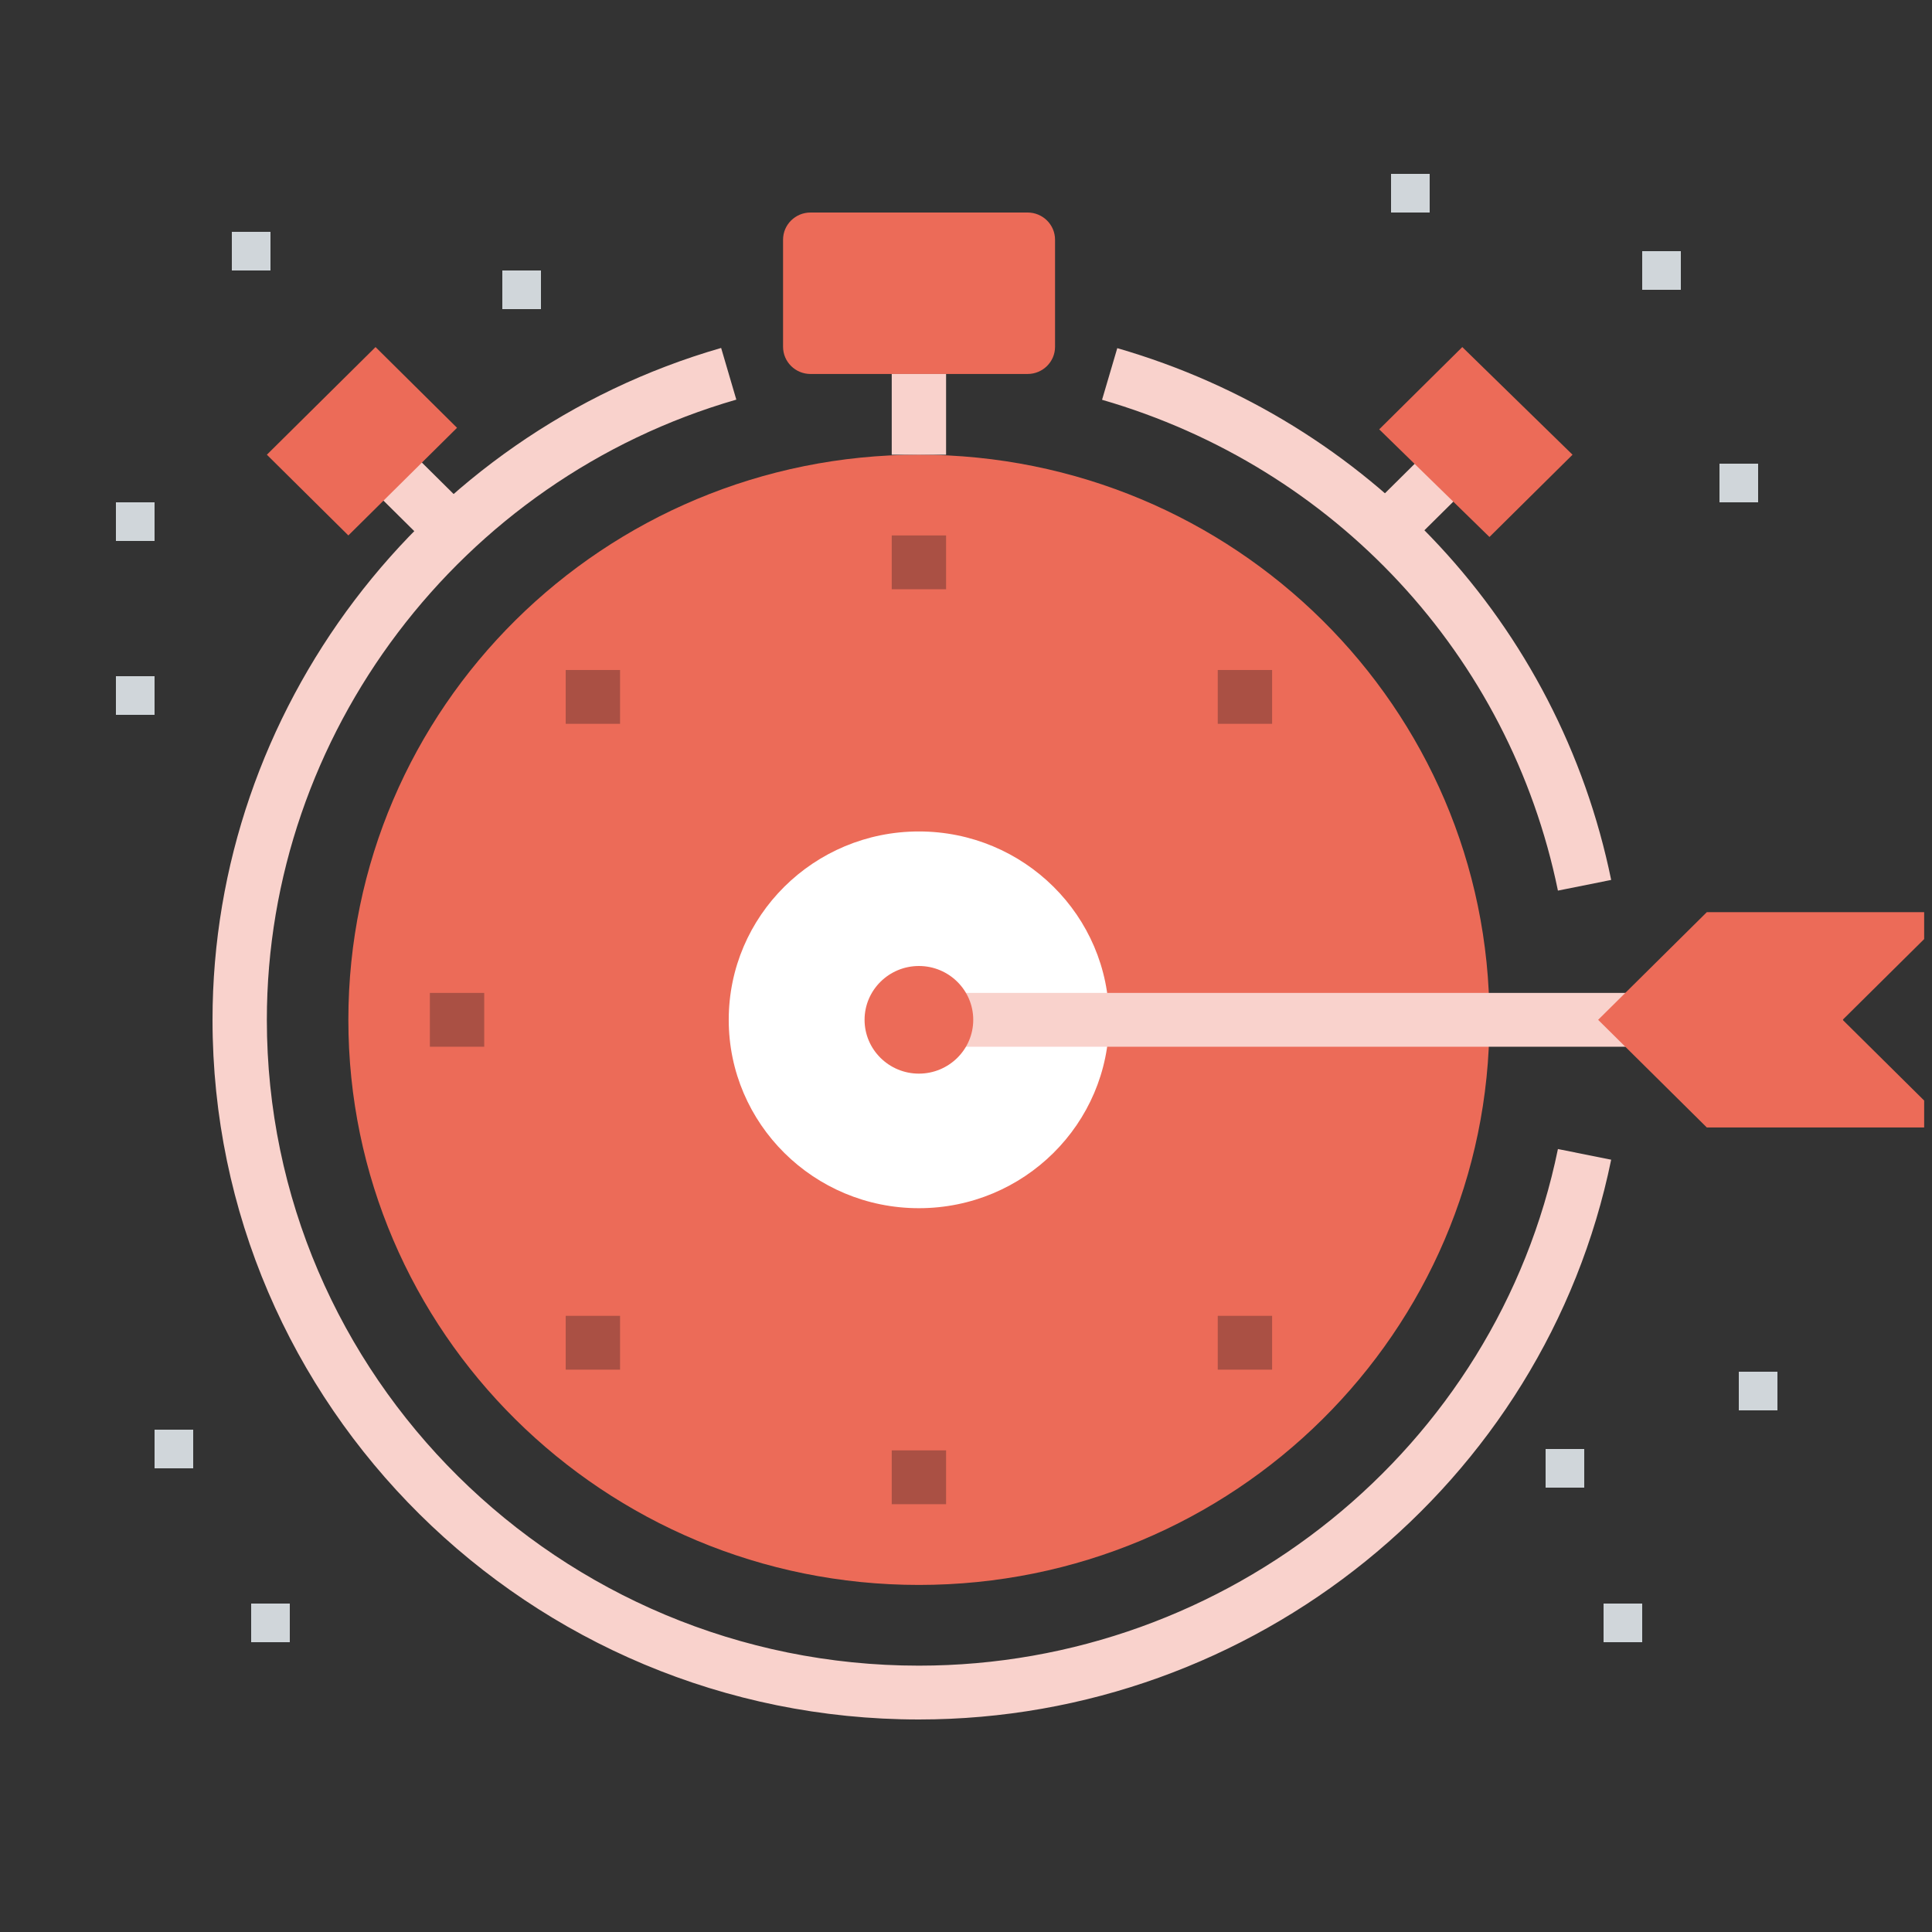 <svg xmlns="http://www.w3.org/2000/svg" width="100" height="100" viewBox="0 0 100 100">
  <rect x="0" y="0" width="100" height="100" fill="#333333" stroke="none"/>
  <g fill="none" fill-rule="evenodd">
    <g transform="translate(11 11)">
      <path fill="#EC6B58" d="M30.952,8.357 C30.168,8.357 29.531,7.727 29.531,6.95 L29.531,1.407 C29.531,0.63 30.168,0 30.952,0 L42.188,0 C42.972,0 43.609,0.63 43.609,1.407 L43.609,6.95 C43.609,7.727 42.972,8.357 42.188,8.357 L30.952,8.357 Z"/>
      <polygon fill="#F9D2CC" points="11.662 17.699 7.443 13.521 9.432 11.551 13.65 15.73"/>
      <polygon fill="#EC6B58" points="2.813 12.536 8.438 6.964 12.656 11.143 7.031 16.714"/>
      <polygon fill="#F9D2CC" points="61.382 17.779 59.394 15.81 63.612 11.631 65.601 13.601"/>
      <path fill="#F9D2CC" d="M36.562 78C16.402 78 0 61.754 0 41.786 0 25.78 10.825 11.48 26.326 7.01L27.112 9.685C12.805 13.811 2.812 27.011 2.812 41.786 2.812 60.218 17.953 75.214 36.562 75.214 52.552 75.214 66.461 63.968 69.638 48.474L72.394 49.026C68.953 65.815 53.884 78 36.562 78M69.638 35.098C67.141 22.917 58.099 13.182 46.042 9.693L46.83 7.02C59.894 10.798 69.688 21.346 72.394 34.545L69.638 35.098z"/>
      <path fill="#EC6B58" d="M66.094,41.786 C66.094,57.939 52.871,71.036 36.562,71.036 C20.254,71.036 7.031,57.939 7.031,41.786 C7.031,25.632 20.254,12.536 36.562,12.536 C52.871,12.536 66.094,25.632 66.094,41.786"/>
      <path fill="#FFF" d="M46.406,41.786 C46.406,47.17 41.999,51.536 36.562,51.536 C31.126,51.536 26.719,47.17 26.719,41.786 C26.719,36.401 31.126,32.036 36.562,32.036 C41.999,32.036 46.406,36.401 46.406,41.786"/>
      <polygon fill="#EC6B58" points="70.394 12.536 64.688 6.964 60.388 11.223 66.094 16.794"/>
      <polygon fill="#F9D2CC" points="35.156 12.536 37.969 12.536 37.969 8.357 35.156 8.357"/>
      <polygon fill="#101315" points="35.156 19.5 37.969 19.5 37.969 16.714 35.156 16.714" opacity=".3"/>
      <polygon fill="#101315" points="35.156 66.857 37.969 66.857 37.969 64.071 35.156 64.071" opacity=".3"/>
      <polygon fill="#101315" points="11.25 43.179 14.063 43.179 14.063 40.393 11.25 40.393" opacity=".3"/>
      <polygon fill="#101315" points="52.031 26.464 54.844 26.464 54.844 23.679 52.031 23.679" opacity=".3"/>
      <polygon fill="#101315" points="18.281 26.464 21.094 26.464 21.094 23.679 18.281 23.679" opacity=".3"/>
      <polygon fill="#101315" points="52.031 59.893 54.844 59.893 54.844 57.107 52.031 57.107" opacity=".3"/>
      <polygon fill="#101315" points="18.281 59.893 21.094 59.893 21.094 57.107 18.281 57.107" opacity=".3"/>
      <polygon fill="#F9D2CC" points="36.563 43.179 84.375 43.179 84.375 40.393 36.563 40.393"/>
      <polygon fill="#EC6B58" points="88.594 47.357 77.344 47.357 71.719 41.786 77.344 36.214 88.594 36.214 88.594 37.607 84.375 41.786 88.594 45.964"/>
      <path fill="#EC6B58" d="M36.562,44.571 C35.011,44.571 33.75,43.322 33.75,41.786 C33.75,40.249 35.011,39 36.562,39 C38.114,39 39.375,40.249 39.375,41.786 C39.375,43.322 38.114,44.571 36.562,44.571 L36.562,44.571 Z"/>
    </g>
    <g fill="#D0D6DA" transform="translate(6 9)">
      <polygon points="66 2 68 2 68 0 66 0"/>
      <polygon points="79 6 81 6 81 4 79 4"/>
      <polygon points="83 17 85 17 85 15 83 15"/>
      <polygon points="20 7 22 7 22 5 20 5"/>
      <polygon points="2 67 4 67 4 65 2 65"/>
      <polygon points="7 76 9 76 9 74 7 74"/>
      <polygon points="77 76 79 76 79 74 77 74"/>
      <polygon points="74 68 76 68 76 66 74 66"/>
      <polygon points="84 64 86 64 86 62 84 62"/>
      <polygon points="6 5 8 5 8 3 6 3"/>
      <polygon points="0 19 2 19 2 17 0 17"/>
      <polygon points="0 28 2 28 2 26 0 26"/>
    </g>
  </g>
</svg>
